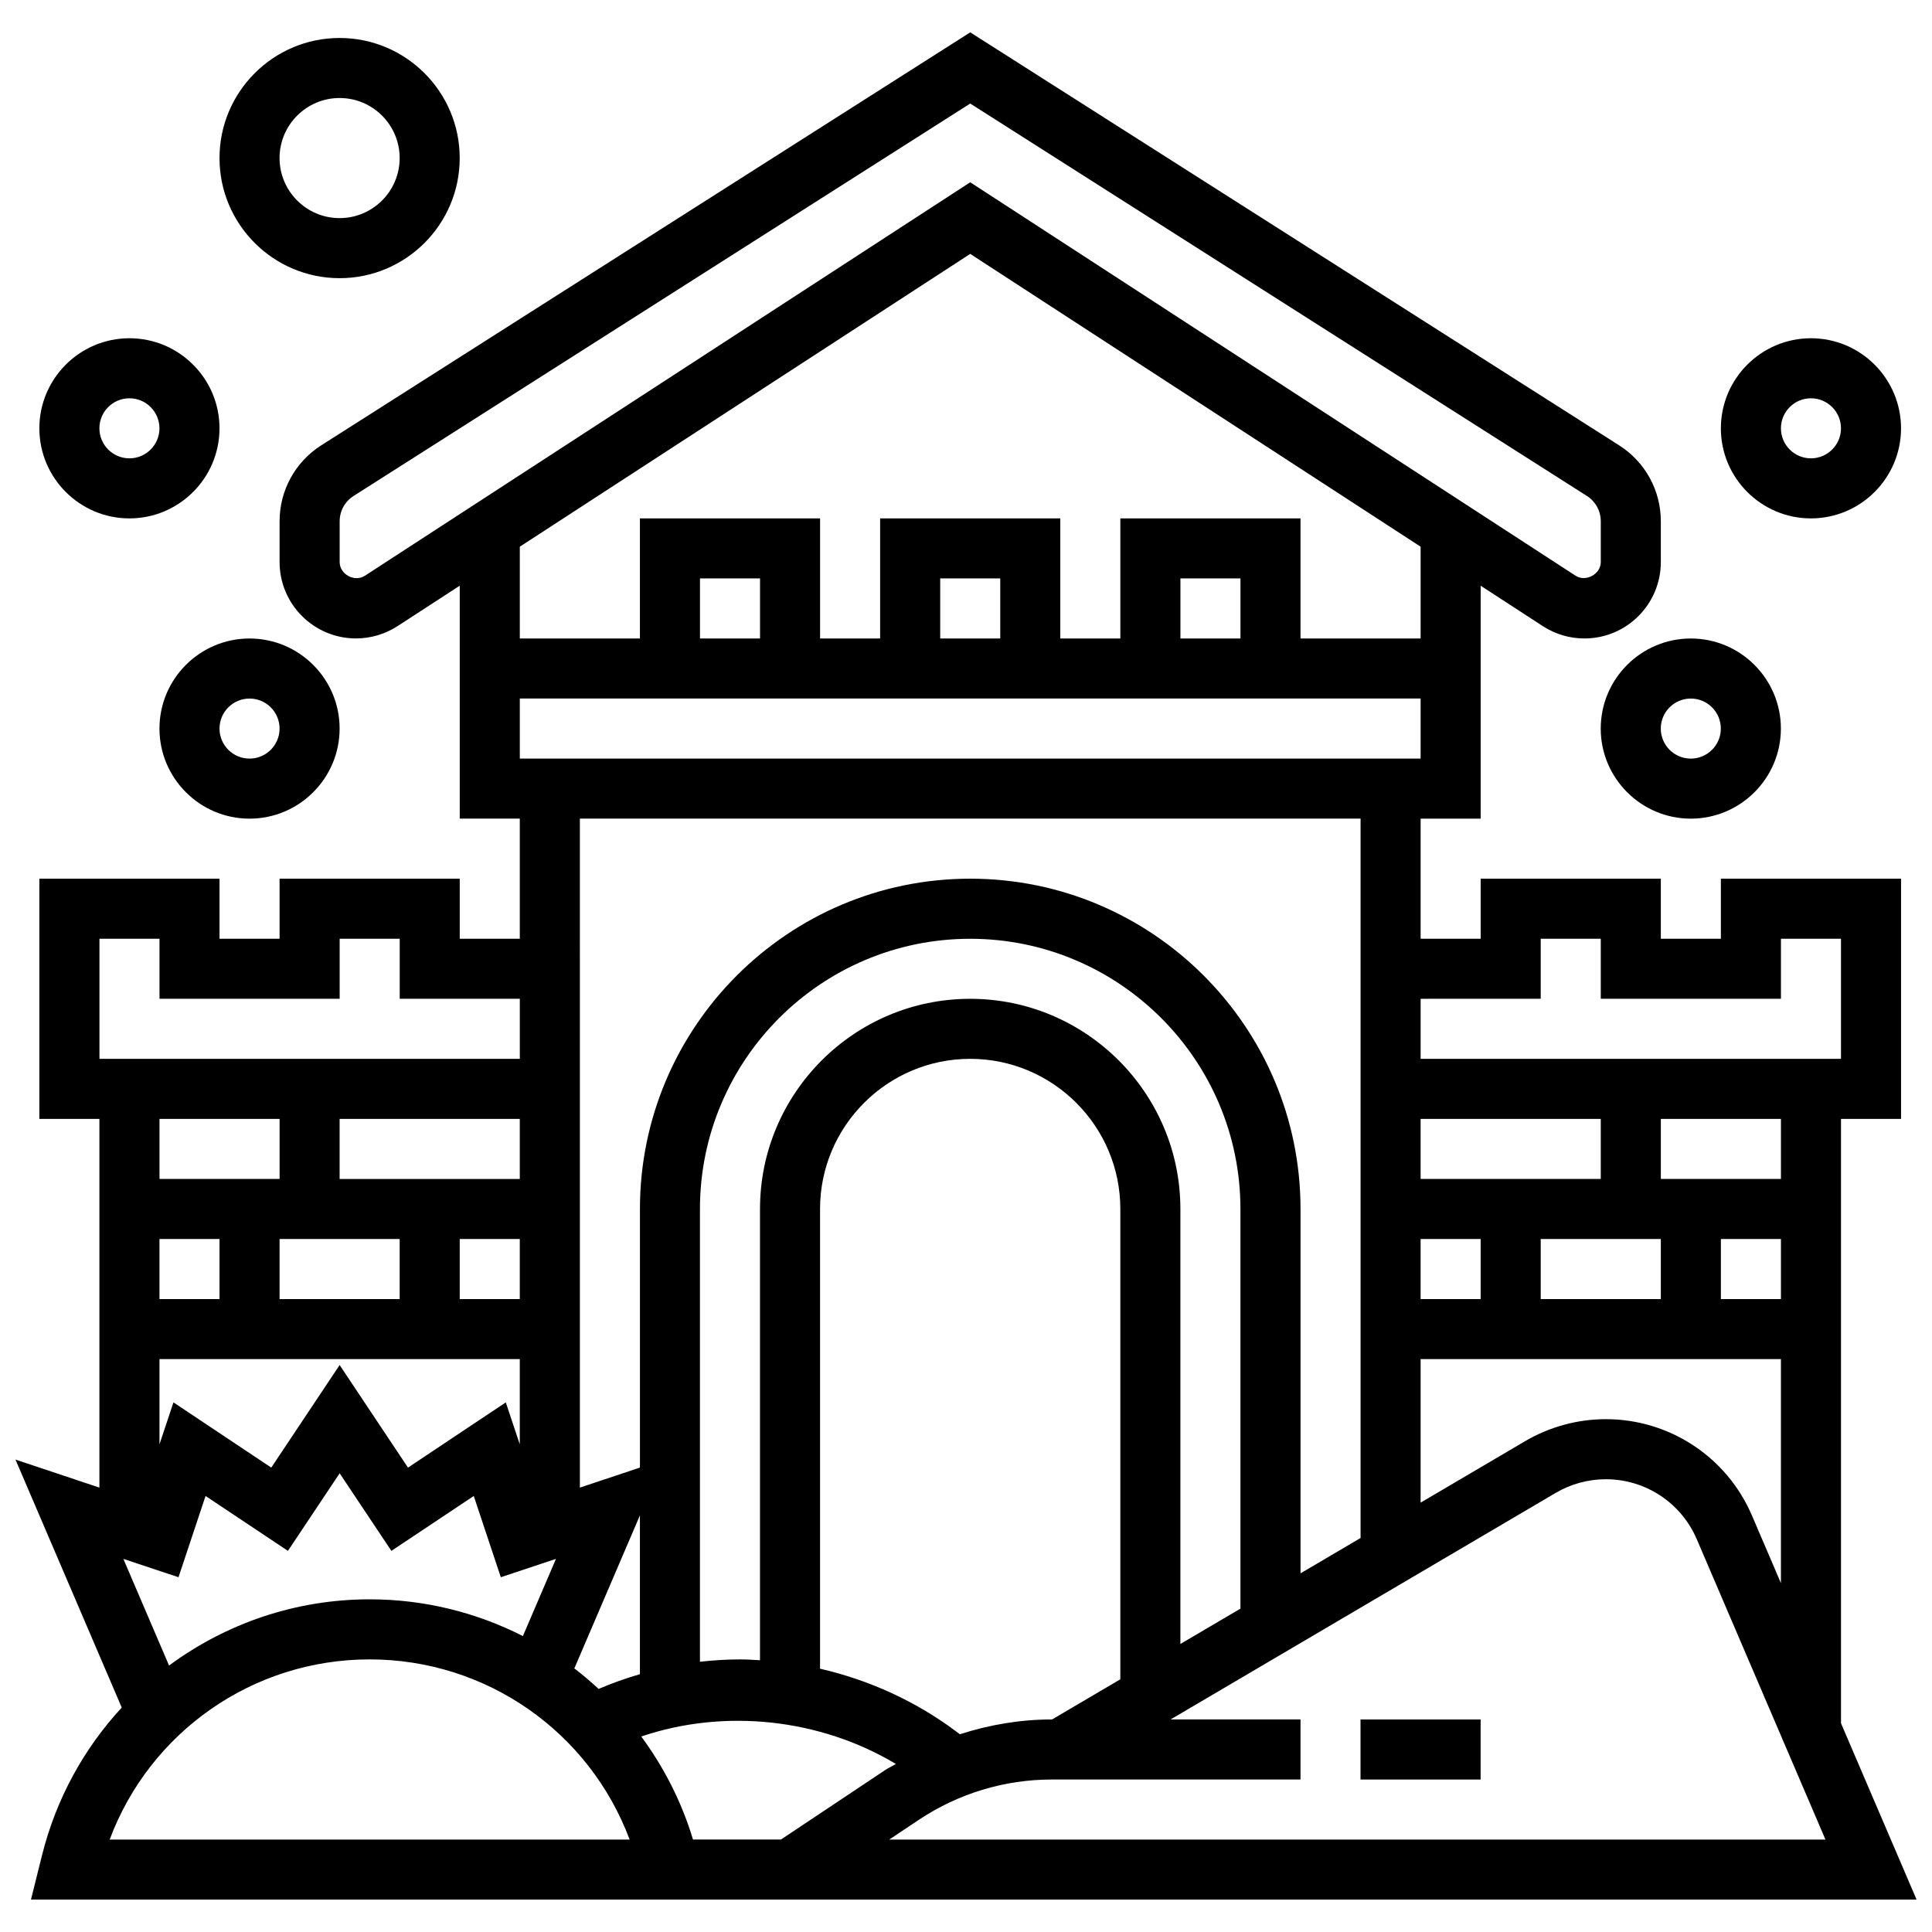 <?xml version="1.0" encoding="UTF-8"?>
<!-- Uploaded to: ICON Repo, www.svgrepo.com, Generator: ICON Repo Mixer Tools -->
<svg width="800px" height="800px" version="1.1" viewBox="144 144 512 512" xmlns="http://www.w3.org/2000/svg">
 <defs>
  <clipPath id="a">
   <path d="m148.09 152h503.81v496h-503.81z"/>
  </clipPath>
 </defs>
 <path d="m234 217.72c17.555 0 31.828-14.277 31.828-31.828 0-17.555-14.277-31.828-31.828-31.828-17.555 0-31.828 14.277-31.828 31.828-0.004 17.551 14.273 31.828 31.828 31.828zm0-47.746c8.777 0 15.914 7.137 15.914 15.914 0 8.777-7.137 15.914-15.914 15.914s-15.914-7.137-15.914-15.914c-0.004-8.777 7.137-15.914 15.914-15.914z"/>
 <path d="m178.3 281.38c13.16 0 23.871-10.711 23.871-23.871s-10.711-23.871-23.871-23.871c-13.16 0-23.871 10.711-23.871 23.871 0 13.164 10.707 23.871 23.871 23.871zm0-31.828c4.391 0 7.957 3.566 7.957 7.957s-3.566 7.957-7.957 7.957-7.957-3.566-7.957-7.957 3.562-7.957 7.957-7.957z"/>
 <path d="m186.26 337.08c0 13.16 10.711 23.871 23.871 23.871s23.871-10.711 23.871-23.871-10.711-23.871-23.871-23.871-23.871 10.703-23.871 23.871zm23.871-7.957c4.391 0 7.957 3.566 7.957 7.957s-3.566 7.957-7.957 7.957-7.957-3.566-7.957-7.957 3.566-7.957 7.957-7.957z"/>
 <path d="m623.92 281.38c13.16 0 23.871-10.711 23.871-23.871s-10.711-23.871-23.871-23.871c-13.16 0-23.871 10.711-23.871 23.871-0.004 13.164 10.707 23.871 23.871 23.871zm0-31.828c4.391 0 7.957 3.566 7.957 7.957s-3.566 7.957-7.957 7.957-7.957-3.566-7.957-7.957 3.562-7.957 7.957-7.957z"/>
 <path d="m568.21 337.08c0 13.16 10.711 23.871 23.871 23.871 13.16 0 23.871-10.711 23.871-23.871s-10.711-23.871-23.871-23.871c-13.16 0-23.871 10.703-23.871 23.871zm23.871-7.957c4.391 0 7.957 3.566 7.957 7.957s-3.566 7.957-7.957 7.957c-4.391 0-7.957-3.566-7.957-7.957s3.566-7.957 7.957-7.957z"/>
 <path d="m504.55 599.68h31.828v15.914h-31.828z"/>
 <g clip-path="url(#a)">
  <path d="m155.14 635.63-2.93 11.777h499.7l-20.027-46.727v-160.16h15.914v-63.66h-47.746v15.914h-15.914v-15.914h-47.746v15.914h-15.914v-31.828h15.914v-61.727l16.496 10.727c3.301 2.133 7.106 3.254 11.012 3.254 11.156 0 20.234-9.078 20.234-20.234v-10.812c0-8.195-4.129-15.73-11.055-20.141l-171.96-109.44-171.97 109.43c-6.922 4.418-11.055 11.945-11.055 20.141v10.812c0 11.156 9.078 20.234 20.234 20.234 3.906 0 7.711-1.129 11.027-3.262l16.48-10.711v61.727h15.914v31.828h-15.914v-15.914h-47.746v15.914h-15.914v-15.914h-47.746v63.66h15.914v97.711l-22.242-7.422 28.16 65.719c-9.961 10.766-17.363 24.078-21.117 39.102zm17.926-4.129c10.641-28.488 37.895-47.746 68.895-47.746 31.004 0 58.258 19.266 68.895 47.746zm13.195-159.15h15.914v15.914h-15.914zm95.488-31.828v15.914h-47.746v-15.914zm-63.66 47.742v-15.914h31.828v15.914zm47.746-15.914h15.914v15.914h-15.914zm15.914 31.828v22.582l-3.707-11.117-25.918 17.285-18.117-27.184-18.117 27.184-25.918-17.285-3.707 11.117v-22.582zm190.98 66.129-15.914 9.359v-115.27c0-30.707-24.996-55.703-55.703-55.703s-55.703 24.996-55.703 55.703v119.58c-1.766-0.102-3.543-0.215-5.316-0.215-3.543 0-7.082 0.223-10.598 0.621v-119.98c0-39.492 32.125-71.617 71.617-71.617s71.617 32.125 71.617 71.617zm-49.934 29.363c-8.371 0-16.566 1.391-24.414 3.922l-0.98-0.73c-10.703-8.027-23.086-13.656-36.078-16.641v-121.83c0-21.938 17.848-39.789 39.789-39.789 21.938 0 39.789 17.848 39.789 39.789v124.64l-18.086 10.641zm-109.21-11.992c-3.731 1.074-7.375 2.379-10.949 3.898-2.07-1.91-4.203-3.731-6.43-5.434l17.379-40.551zm0.355 16.512c22.098-7.496 47.434-4.742 67.48 7.281-0.906 0.559-1.879 0.973-2.762 1.559l-27.691 18.461h-23.316c-3.023-10.035-7.734-19.199-13.711-27.301zm65.715 27.309 7.832-5.219c10.496-6.996 22.711-10.695 35.316-10.695h65.848v-15.914h-34.434l102.06-60.039c4.035-2.371 8.625-3.621 13.289-3.621 10.496 0 19.957 6.231 24.086 15.875l34.113 79.613zm140.82-190.98h47.746v15.914h-47.746zm95.492 47.742h-15.914v-15.914h15.914zm-31.832-15.914v15.914h-31.828v-15.914zm-63.66 0h15.914v15.914h-15.914zm87.805 73.266c-6.652-15.5-21.844-25.52-38.715-25.52-7.488 0-14.871 2.012-21.359 5.809l-27.73 16.312v-38.043h95.488v59.371zm7.688-89.18h-31.828v-15.914h31.828zm-63.66-47.746v-15.914h15.914v15.914h47.746v-15.914h15.914v31.828h-111.4v-15.914zm-270.55-63.66v-15.914h238.72v15.914zm63.66-31.828h-15.914v-15.914h15.914zm63.66 0h-15.914v-15.914h15.914zm63.66 0h-15.914v-15.914h15.914zm-232.03-16.625c-2.769 1.781-6.691-0.398-6.691-3.613v-10.812c0-2.738 1.375-5.242 3.684-6.715l163.42-104 163.42 103.99c2.309 1.473 3.684 3.981 3.684 6.715v10.812c0 3.215-3.981 5.356-6.676 3.621l-160.43-104.27zm160.41-85.293 119.36 77.594v24.324h-31.828v-31.828h-47.746v31.828h-15.914v-31.828h-47.746v31.828h-15.914v-31.828h-47.746v31.828h-31.828v-24.324zm103.45 149.66v190.64l-15.914 9.367v-96.559c0-48.262-39.27-87.531-87.531-87.531s-87.531 39.27-87.531 87.531v68.531l-15.914 5.309-0.004-177.29zm-334.21 31.828h15.914v15.914h47.746v-15.914h15.914v15.914h31.828v15.914h-111.4zm47.742 47.746v15.914h-31.828v-15.914zm-41.41 116.6 14.617 4.863 7.168-21.531 21.828 14.547 13.711-20.562 13.711 20.562 21.828-14.547 7.168 21.531 14.621-4.863-8.77 20.457c-12.27-6.238-26.086-9.738-40.598-9.738-19.734 0-38.18 6.469-53.172 17.547z"/>
 </g>
</svg>